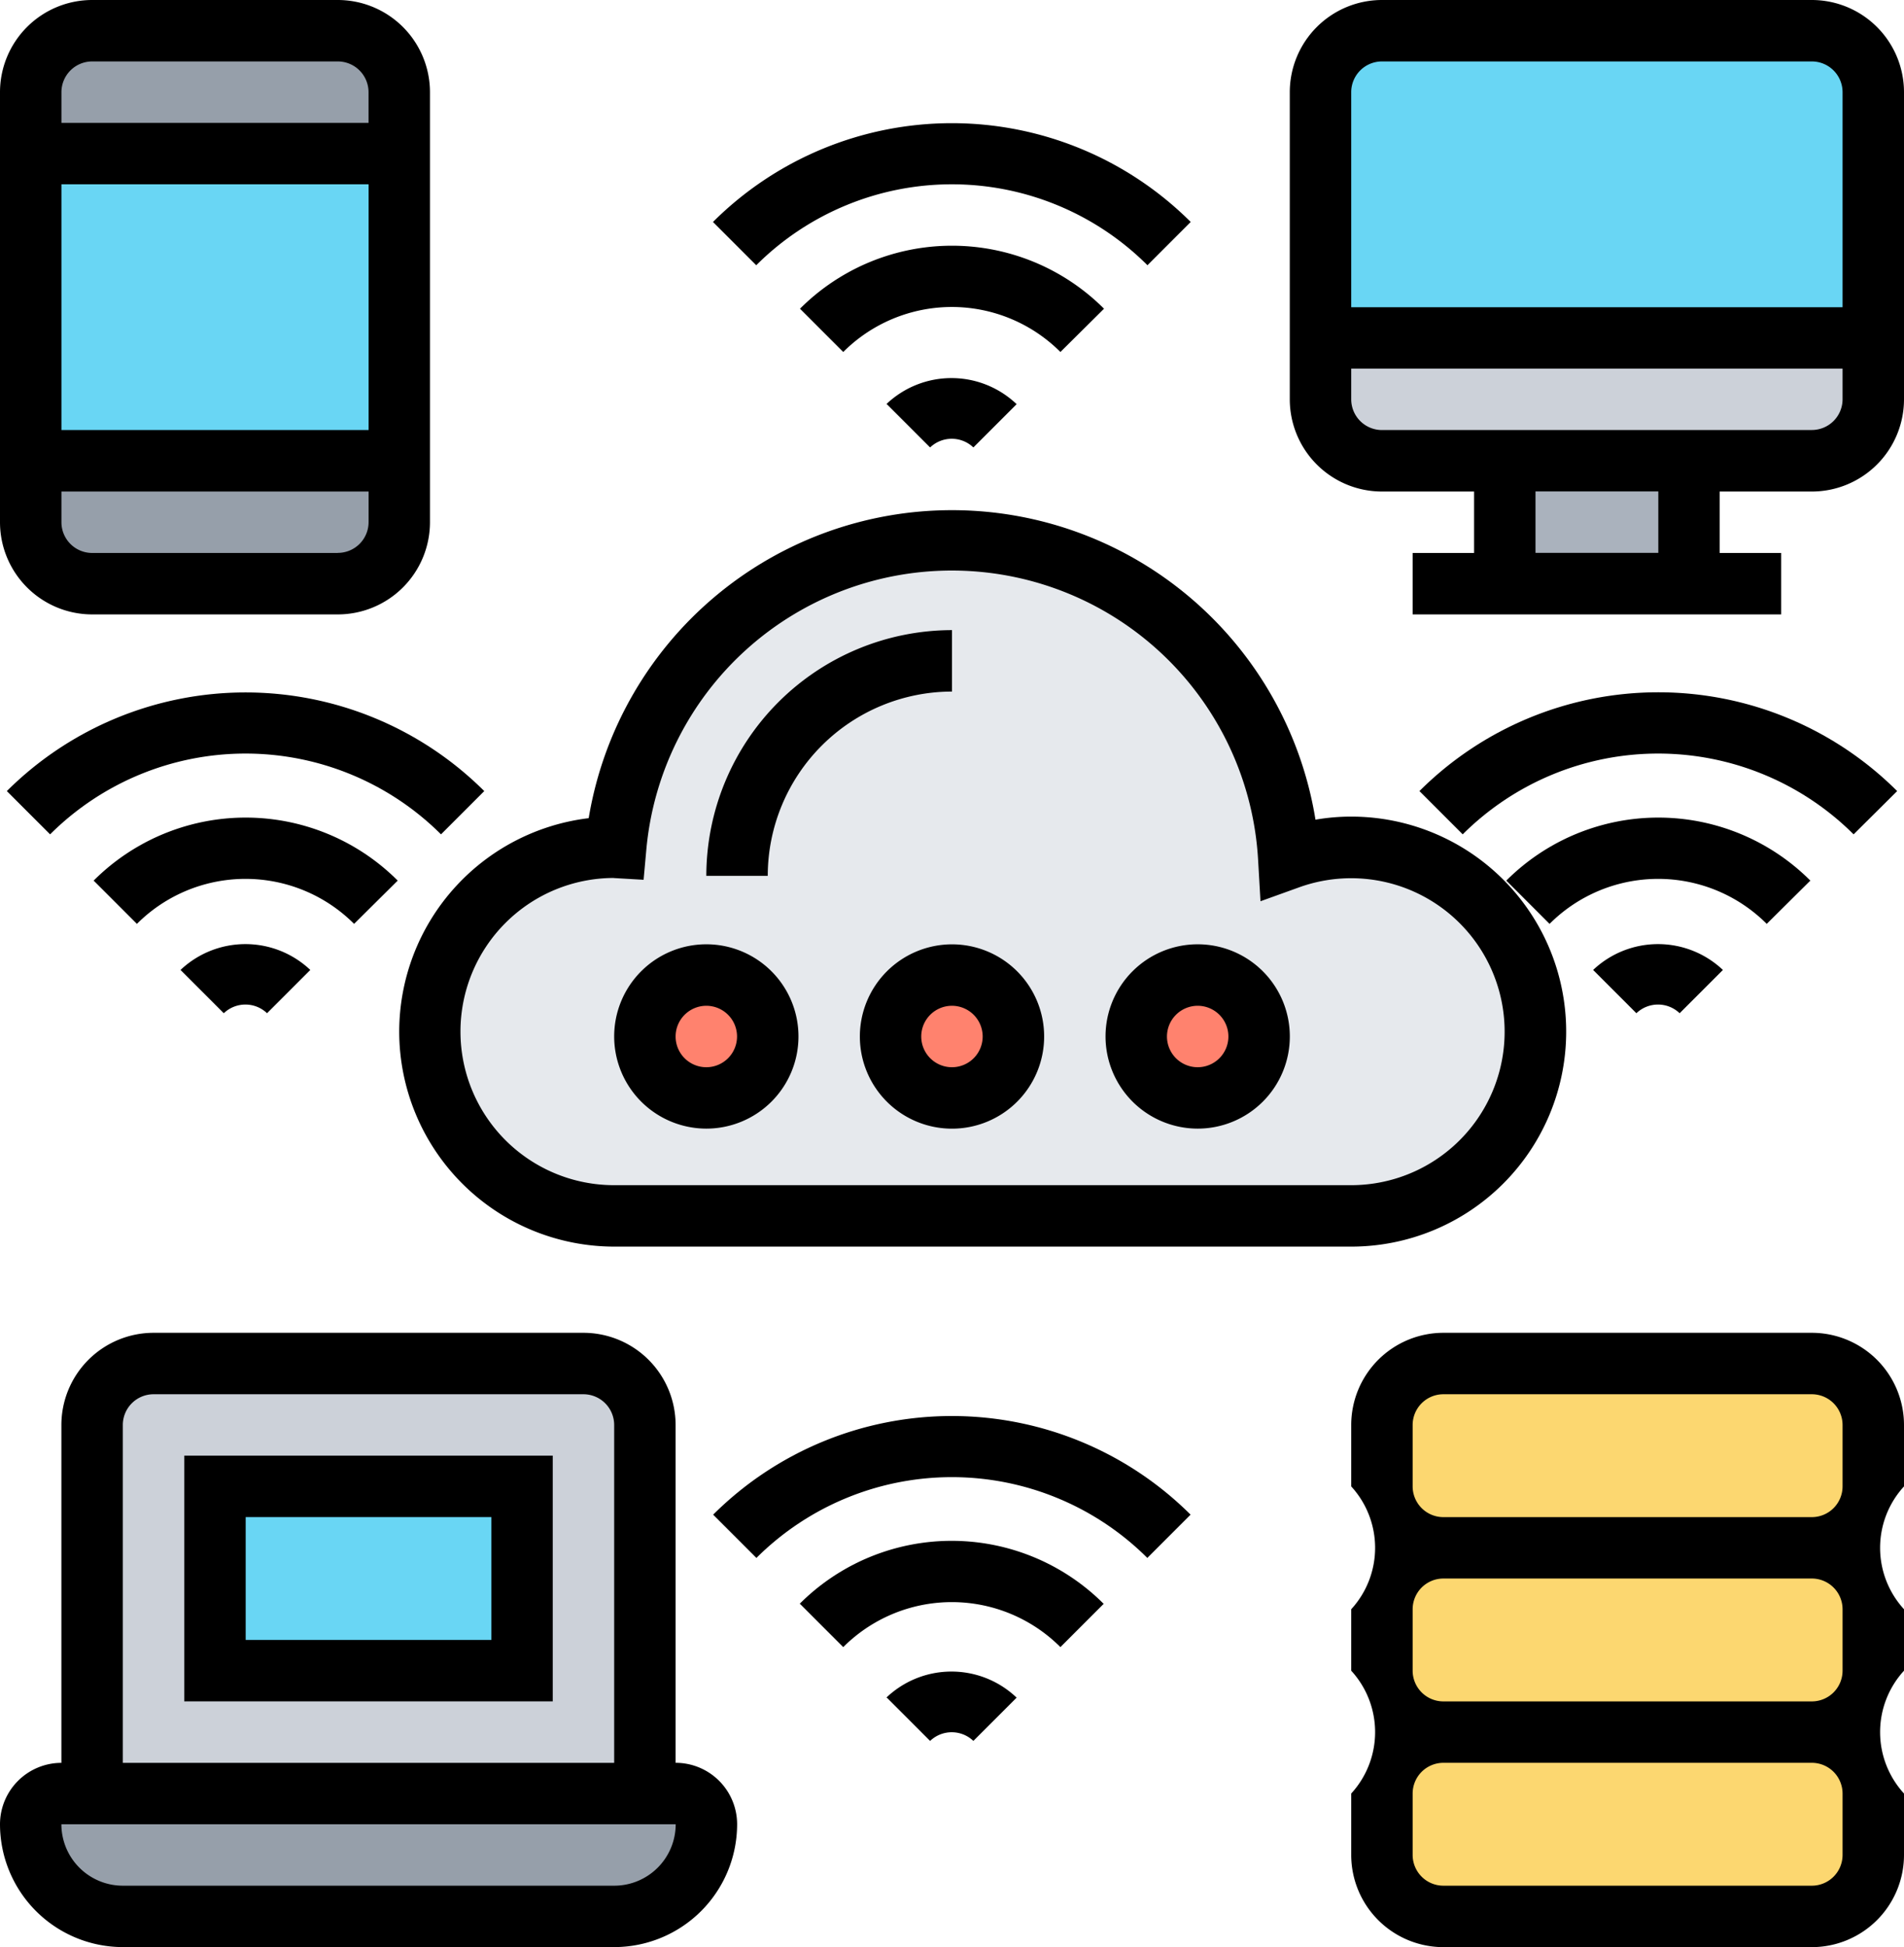 <svg xmlns="http://www.w3.org/2000/svg" width="44.012" height="45" viewBox="0 0 44.012 45">
  <g id="Сгруппировать_12120" data-name="Сгруппировать 12120" transform="translate(-8 -8)">
    <g id="Сгруппировать_12118" data-name="Сгруппировать 12118" transform="translate(8.71 8.71)">
      <g id="Сгруппировать_12102" data-name="Сгруппировать 12102" transform="translate(31.234 39.321)">
        <path id="Контур_8826" data-name="Контур 8826" d="M379.358,449.42v1.42a1.424,1.424,0,0,1-1.42,1.42H369.42a1.424,1.424,0,0,1-1.42-1.42v-1.42a1.424,1.424,0,0,1,1.42-1.42h8.518A1.424,1.424,0,0,1,379.358,449.42Z" transform="translate(-368 -448)" fill="#fcd770"/>
      </g>
      <g id="Сгруппировать_12103" data-name="Сгруппировать 12103" transform="translate(31.234 35.062)">
        <path id="Контур_8827" data-name="Контур 8827" d="M379.358,401.42v1.42a1.424,1.424,0,0,1-1.42,1.42H369.42a1.424,1.424,0,0,1-1.42-1.42v-1.42a1.424,1.424,0,0,1,1.42-1.42h8.518A1.424,1.424,0,0,1,379.358,401.42Z" transform="translate(-368 -400)" fill="#fcd770"/>
      </g>
      <g id="Сгруппировать_12104" data-name="Сгруппировать 12104" transform="translate(31.234 30.583)">
        <path id="Контур_8828" data-name="Контур 8828" d="M379.358,353.42v1.42a1.424,1.424,0,0,1-1.42,1.42H369.42a1.424,1.424,0,0,1-1.42-1.42v-1.42a1.424,1.424,0,0,1,1.42-1.42h8.518A1.424,1.424,0,0,1,379.358,353.42Z" transform="translate(-368 -352)" fill="#fcd770"/>
      </g>
      <g id="Сгруппировать_12105" data-name="Сгруппировать 12105" transform="translate(34.074 10.185)">
        <path id="Контур_8829" data-name="Контур 8829" d="M400,128h4.259v2.839H400Z" transform="translate(-400 -128)" fill="#aab2bd"/>
      </g>
      <g id="Сгруппировать_12106" data-name="Сгруппировать 12106" transform="translate(29.814 7.275)">
        <path id="Контур_8830" data-name="Контур 8830" d="M364.778,96v1.42a1.424,1.424,0,0,1-1.42,1.42H353.42A1.424,1.424,0,0,1,352,97.42V96Z" transform="translate(-352 -96)" fill="#ccd1d9"/>
      </g>
      <g id="Сгруппировать_12107" data-name="Сгруппировать 12107" transform="translate(1.42 30.803)">
        <path id="Контур_8831" data-name="Контур 8831" d="M44.778,353.42v8.518H32V353.42A1.424,1.424,0,0,1,33.42,352h9.938A1.424,1.424,0,0,1,44.778,353.42Z" transform="translate(-32 -352)" fill="#ccd1d9"/>
      </g>
      <g id="Сгруппировать_12108" data-name="Сгруппировать 12108" transform="translate(0 40.741)">
        <path id="Контур_8832" data-name="Контур 8832" d="M31.617,464.71a2.133,2.133,0,0,1-2.13,2.13H18.13A2.127,2.127,0,0,1,16,464.71a.712.712,0,0,1,.71-.71h14.2A.712.712,0,0,1,31.617,464.71Z" transform="translate(-16 -464)" fill="#969faa"/>
      </g>
      <g id="Сгруппировать_12109" data-name="Сгруппировать 12109" transform="translate(0 0)">
        <path id="Контур_8833" data-name="Контур 8833" d="M24.518,17.42v1.42H16V17.42A1.424,1.424,0,0,1,17.42,16H23.1A1.424,1.424,0,0,1,24.518,17.42Z" transform="translate(-16 -16)" fill="#969faa"/>
      </g>
      <g id="Сгруппировать_12110" data-name="Сгруппировать 12110" transform="translate(0 10.185)">
        <path id="Контур_8834" data-name="Контур 8834" d="M24.518,128v1.42a1.424,1.424,0,0,1-1.42,1.42H17.42A1.424,1.424,0,0,1,16,129.42V128Z" transform="translate(-16 -128)" fill="#969faa"/>
      </g>
      <g id="Сгруппировать_12111" data-name="Сгруппировать 12111" transform="translate(9.228 11.774)">
        <path id="Контур_8835" data-name="Контур 8835" d="M141.3,151.1a4.259,4.259,0,0,1,0,8.518H124.259a4.259,4.259,0,1,1,0-8.518h.035a7.8,7.8,0,0,1,15.56.256A4.214,4.214,0,0,1,141.3,151.1Z" transform="translate(-120 -144)" fill="#e6e9ed"/>
      </g>
      <g id="Сгруппировать_12112" data-name="Сгруппировать 12112" transform="translate(26.029 21.553)">
        <ellipse id="Эллипс_281" data-name="Эллипс 281" cx="1" cy="1.5" rx="1" ry="1.5" fill="#ff826e"/>
      </g>
      <g id="Сгруппировать_12113" data-name="Сгруппировать 12113" transform="translate(20.027 21.553)">
        <circle id="Эллипс_282" data-name="Эллипс 282" cx="1.5" cy="1.5" r="1.5" fill="#ff826e"/>
      </g>
      <g id="Сгруппировать_12114" data-name="Сгруппировать 12114" transform="translate(14.028 21.553)">
        <circle id="Эллипс_283" data-name="Эллипс 283" cx="1.5" cy="1.5" r="1.5" fill="#ff826e"/>
      </g>
      <g id="Сгруппировать_12115" data-name="Сгруппировать 12115" transform="translate(4.259 33.642)">
        <path id="Контур_8836" data-name="Контур 8836" d="M64,384h7.1v4.259H64Z" transform="translate(-64 -384)" fill="#69d6f4"/>
      </g>
      <g id="Сгруппировать_12116" data-name="Сгруппировать 12116" transform="translate(29.814 0)">
        <path id="Контур_8837" data-name="Контур 8837" d="M364.778,17.42V23.1H352V17.42A1.424,1.424,0,0,1,353.42,16h9.938A1.424,1.424,0,0,1,364.778,17.42Z" transform="translate(-352 -16)" fill="#69d6f4"/>
      </g>
      <g id="Сгруппировать_12117" data-name="Сгруппировать 12117" transform="translate(0 2.839)">
        <path id="Контур_8838" data-name="Контур 8838" d="M16,48h8.518v7.1H16Z" transform="translate(-16 -48)" fill="#69d6f4"/>
      </g>
    </g>
    <g id="Сгруппировать_12119" data-name="Сгруппировать 12119" transform="translate(8 8)">
      <path id="Контур_8839" data-name="Контур 8839" d="M112,148.068a4.975,4.975,0,0,0,4.969,4.969h17.037a4.969,4.969,0,0,0,0-9.938,4.829,4.829,0,0,0-.826.071,8.512,8.512,0,0,0-16.8-.035A4.976,4.976,0,0,0,112,148.068Zm4.963-3.549h0l.686.04.062-.684a7.091,7.091,0,0,1,14.143.231l.055.949.894-.322a3.547,3.547,0,1,1,1.2,6.884H116.969a3.549,3.549,0,0,1-.006-7.1Z" transform="translate(-102.772 -124.226)"/>
      <path id="Контур_8840" data-name="Контур 8840" d="M197.679,169.42V168A5.686,5.686,0,0,0,192,173.679h1.42A4.263,4.263,0,0,1,197.679,169.42Z" transform="translate(-175.673 -153.437)"/>
      <path id="Контур_8841" data-name="Контур 8841" d="M232,250.13a2.13,2.13,0,1,0,2.13-2.13A2.132,2.132,0,0,0,232,250.13Zm2.839,0a.71.71,0,1,1-.71-.71A.711.711,0,0,1,234.839,250.13Z" transform="translate(-212.124 -226.175)"/>
      <path id="Контур_8842" data-name="Контур 8842" d="M170.13,252.259a2.13,2.13,0,1,0-2.13-2.13A2.132,2.132,0,0,0,170.13,252.259Zm0-2.839a.71.71,0,1,1-.71.71A.711.711,0,0,1,170.13,249.42Z" transform="translate(-153.803 -226.175)"/>
      <path id="Контур_8843" data-name="Контур 8843" d="M298.13,252.259a2.13,2.13,0,1,0-2.13-2.13A2.132,2.132,0,0,0,298.13,252.259Zm0-2.839a.71.71,0,1,1-.71.71A.711.711,0,0,1,298.13,249.42Z" transform="translate(-270.445 -226.175)"/>
      <path id="Контур_8844" data-name="Контур 8844" d="M203.808,43.329l1-1a7.818,7.818,0,0,0-11.043,0l1,1A6.4,6.4,0,0,1,203.808,43.329Z" transform="translate(-177.284 -37.199)"/>
      <path id="Контур_8845" data-name="Контур 8845" d="M223.428,73.456a4.968,4.968,0,0,0-7.028,0l1,1a3.549,3.549,0,0,1,5.02,0Z" transform="translate(-197.908 -66.321)"/>
      <path id="Контур_8846" data-name="Контур 8846" d="M239.024,104.837l1,1a.724.724,0,0,1,1,0l1-1a2.182,2.182,0,0,0-3.012,0Z" transform="translate(-218.524 -95.496)"/>
      <path id="Контур_8847" data-name="Контур 8847" d="M193.776,370.325l1,1a6.4,6.4,0,0,1,9.036,0l1-1A7.818,7.818,0,0,0,193.776,370.325Z" transform="translate(-177.291 -335.319)"/>
      <path id="Контур_8848" data-name="Контур 8848" d="M216.4,401.456l1,1a3.549,3.549,0,0,1,5.02,0l1-1a4.968,4.968,0,0,0-7.028,0Z" transform="translate(-197.908 -364.389)"/>
      <path id="Контур_8849" data-name="Контур 8849" d="M239.024,432.837l1,1a.724.724,0,0,1,1,0l1-1a2.182,2.182,0,0,0-3.012,0Z" transform="translate(-218.524 -393.602)"/>
      <path id="Контур_8850" data-name="Контур 8850" d="M9.776,186.325l1,1a6.4,6.4,0,0,1,9.036,0l1-1A7.818,7.818,0,0,0,9.776,186.325Z" transform="translate(-9.618 -168.042)"/>
      <path id="Контур_8851" data-name="Контур 8851" d="M39.428,217.456a4.968,4.968,0,0,0-7.028,0l1,1a3.549,3.549,0,0,1,5.02,0Z" transform="translate(-30.235 -197.104)"/>
      <path id="Контур_8852" data-name="Контур 8852" d="M55.024,248.837l1,1a.724.724,0,0,1,1,0l1-1A2.182,2.182,0,0,0,55.024,248.837Z" transform="translate(-50.851 -226.42)"/>
      <path id="Контур_8853" data-name="Контур 8853" d="M388.811,186.325a7.818,7.818,0,0,0-11.043,0l1,1a6.4,6.4,0,0,1,9.036,0Z" transform="translate(-344.957 -168.042)"/>
      <path id="Контур_8854" data-name="Контур 8854" d="M407.428,217.456a4.968,4.968,0,0,0-7.028,0l1,1a3.549,3.549,0,0,1,5.02,0Z" transform="translate(-365.581 -197.104)"/>
      <path id="Контур_8855" data-name="Контур 8855" d="M423.024,248.837l1,1a.724.724,0,0,1,1,0l1-1A2.182,2.182,0,0,0,423.024,248.837Z" transform="translate(-386.198 -226.42)"/>
      <path id="Контур_8856" data-name="Контур 8856" d="M356.068,8H346.13A2.132,2.132,0,0,0,344,10.13v7.1a2.132,2.132,0,0,0,2.13,2.13h2.13v1.42h-1.42V22.2h8.518v-1.42h-1.42v-1.42h2.13a2.132,2.132,0,0,0,2.13-2.13v-7.1A2.132,2.132,0,0,0,356.068,8ZM346.13,9.42h9.938a.711.711,0,0,1,.71.71V15.1H345.42V10.13A.711.711,0,0,1,346.13,9.42Zm6.389,11.358h-2.839v-1.42h2.839Zm3.549-2.839H346.13a.711.711,0,0,1-.71-.71v-.71h11.358v.71A.711.711,0,0,1,356.068,17.938Z" transform="translate(-314.186 -8)"/>
      <path id="Контур_8857" data-name="Контур 8857" d="M10.13,22.2h5.679a2.132,2.132,0,0,0,2.13-2.13V10.13A2.132,2.132,0,0,0,15.809,8H10.13A2.132,2.132,0,0,0,8,10.13v9.938A2.132,2.132,0,0,0,10.13,22.2Zm5.679-1.42H10.13a.711.711,0,0,1-.71-.71v-.71h7.1v.71A.711.711,0,0,1,15.809,20.778ZM9.42,17.938V12.259h7.1v5.679Zm.71-8.518h5.679a.711.711,0,0,1,.71.71v.71H9.42v-.71A.711.711,0,0,1,10.13,9.42Z" transform="translate(-8 -8)"/>
      <path id="Контур_8858" data-name="Контур 8858" d="M370.648,344H362.13a2.132,2.132,0,0,0-2.13,2.13v1.42a2.1,2.1,0,0,1,0,2.839v1.42a2.1,2.1,0,0,1,0,2.839v1.42a2.132,2.132,0,0,0,2.13,2.13h8.518a2.132,2.132,0,0,0,2.13-2.13v-1.42a2.1,2.1,0,0,1,0-2.839v-1.42a2.1,2.1,0,0,1,0-2.839v-1.42A2.132,2.132,0,0,0,370.648,344Zm-9.228,2.13a.711.711,0,0,1,.71-.71h8.518a.711.711,0,0,1,.71.71v1.42a.711.711,0,0,1-.71.71H362.13a.711.711,0,0,1-.71-.71Zm9.938,4.259v1.42a.711.711,0,0,1-.71.71H362.13a.711.711,0,0,1-.71-.71v-1.42a.711.711,0,0,1,.71-.71h8.518A.711.711,0,0,1,371.358,350.389Zm0,5.679a.711.711,0,0,1-.71.71H362.13a.711.711,0,0,1-.71-.71v-1.42a.711.711,0,0,1,.71-.71h8.518a.711.711,0,0,1,.71.71Z" transform="translate(-328.766 -313.197)"/>
      <path id="Контур_8859" data-name="Контур 8859" d="M23.617,353.938V346.13a2.132,2.132,0,0,0-2.13-2.13H11.549a2.132,2.132,0,0,0-2.13,2.13v7.809A1.421,1.421,0,0,0,8,355.358a2.842,2.842,0,0,0,2.839,2.839H22.2a2.842,2.842,0,0,0,2.839-2.839A1.421,1.421,0,0,0,23.617,353.938ZM10.839,346.13a.711.711,0,0,1,.71-.71h9.938a.711.711,0,0,1,.71.71v7.809H10.839ZM22.2,356.778H10.839a1.421,1.421,0,0,1-1.42-1.42h14.2A1.421,1.421,0,0,1,22.2,356.778Z" transform="translate(-8 -313.197)"/>
      <path id="Контур_8860" data-name="Контур 8860" d="M56,381.679h8.518V376H56Zm1.42-4.259H63.1v2.839H57.42Z" transform="translate(-51.741 -342.358)"/>
    </g>
  </g>
</svg>
